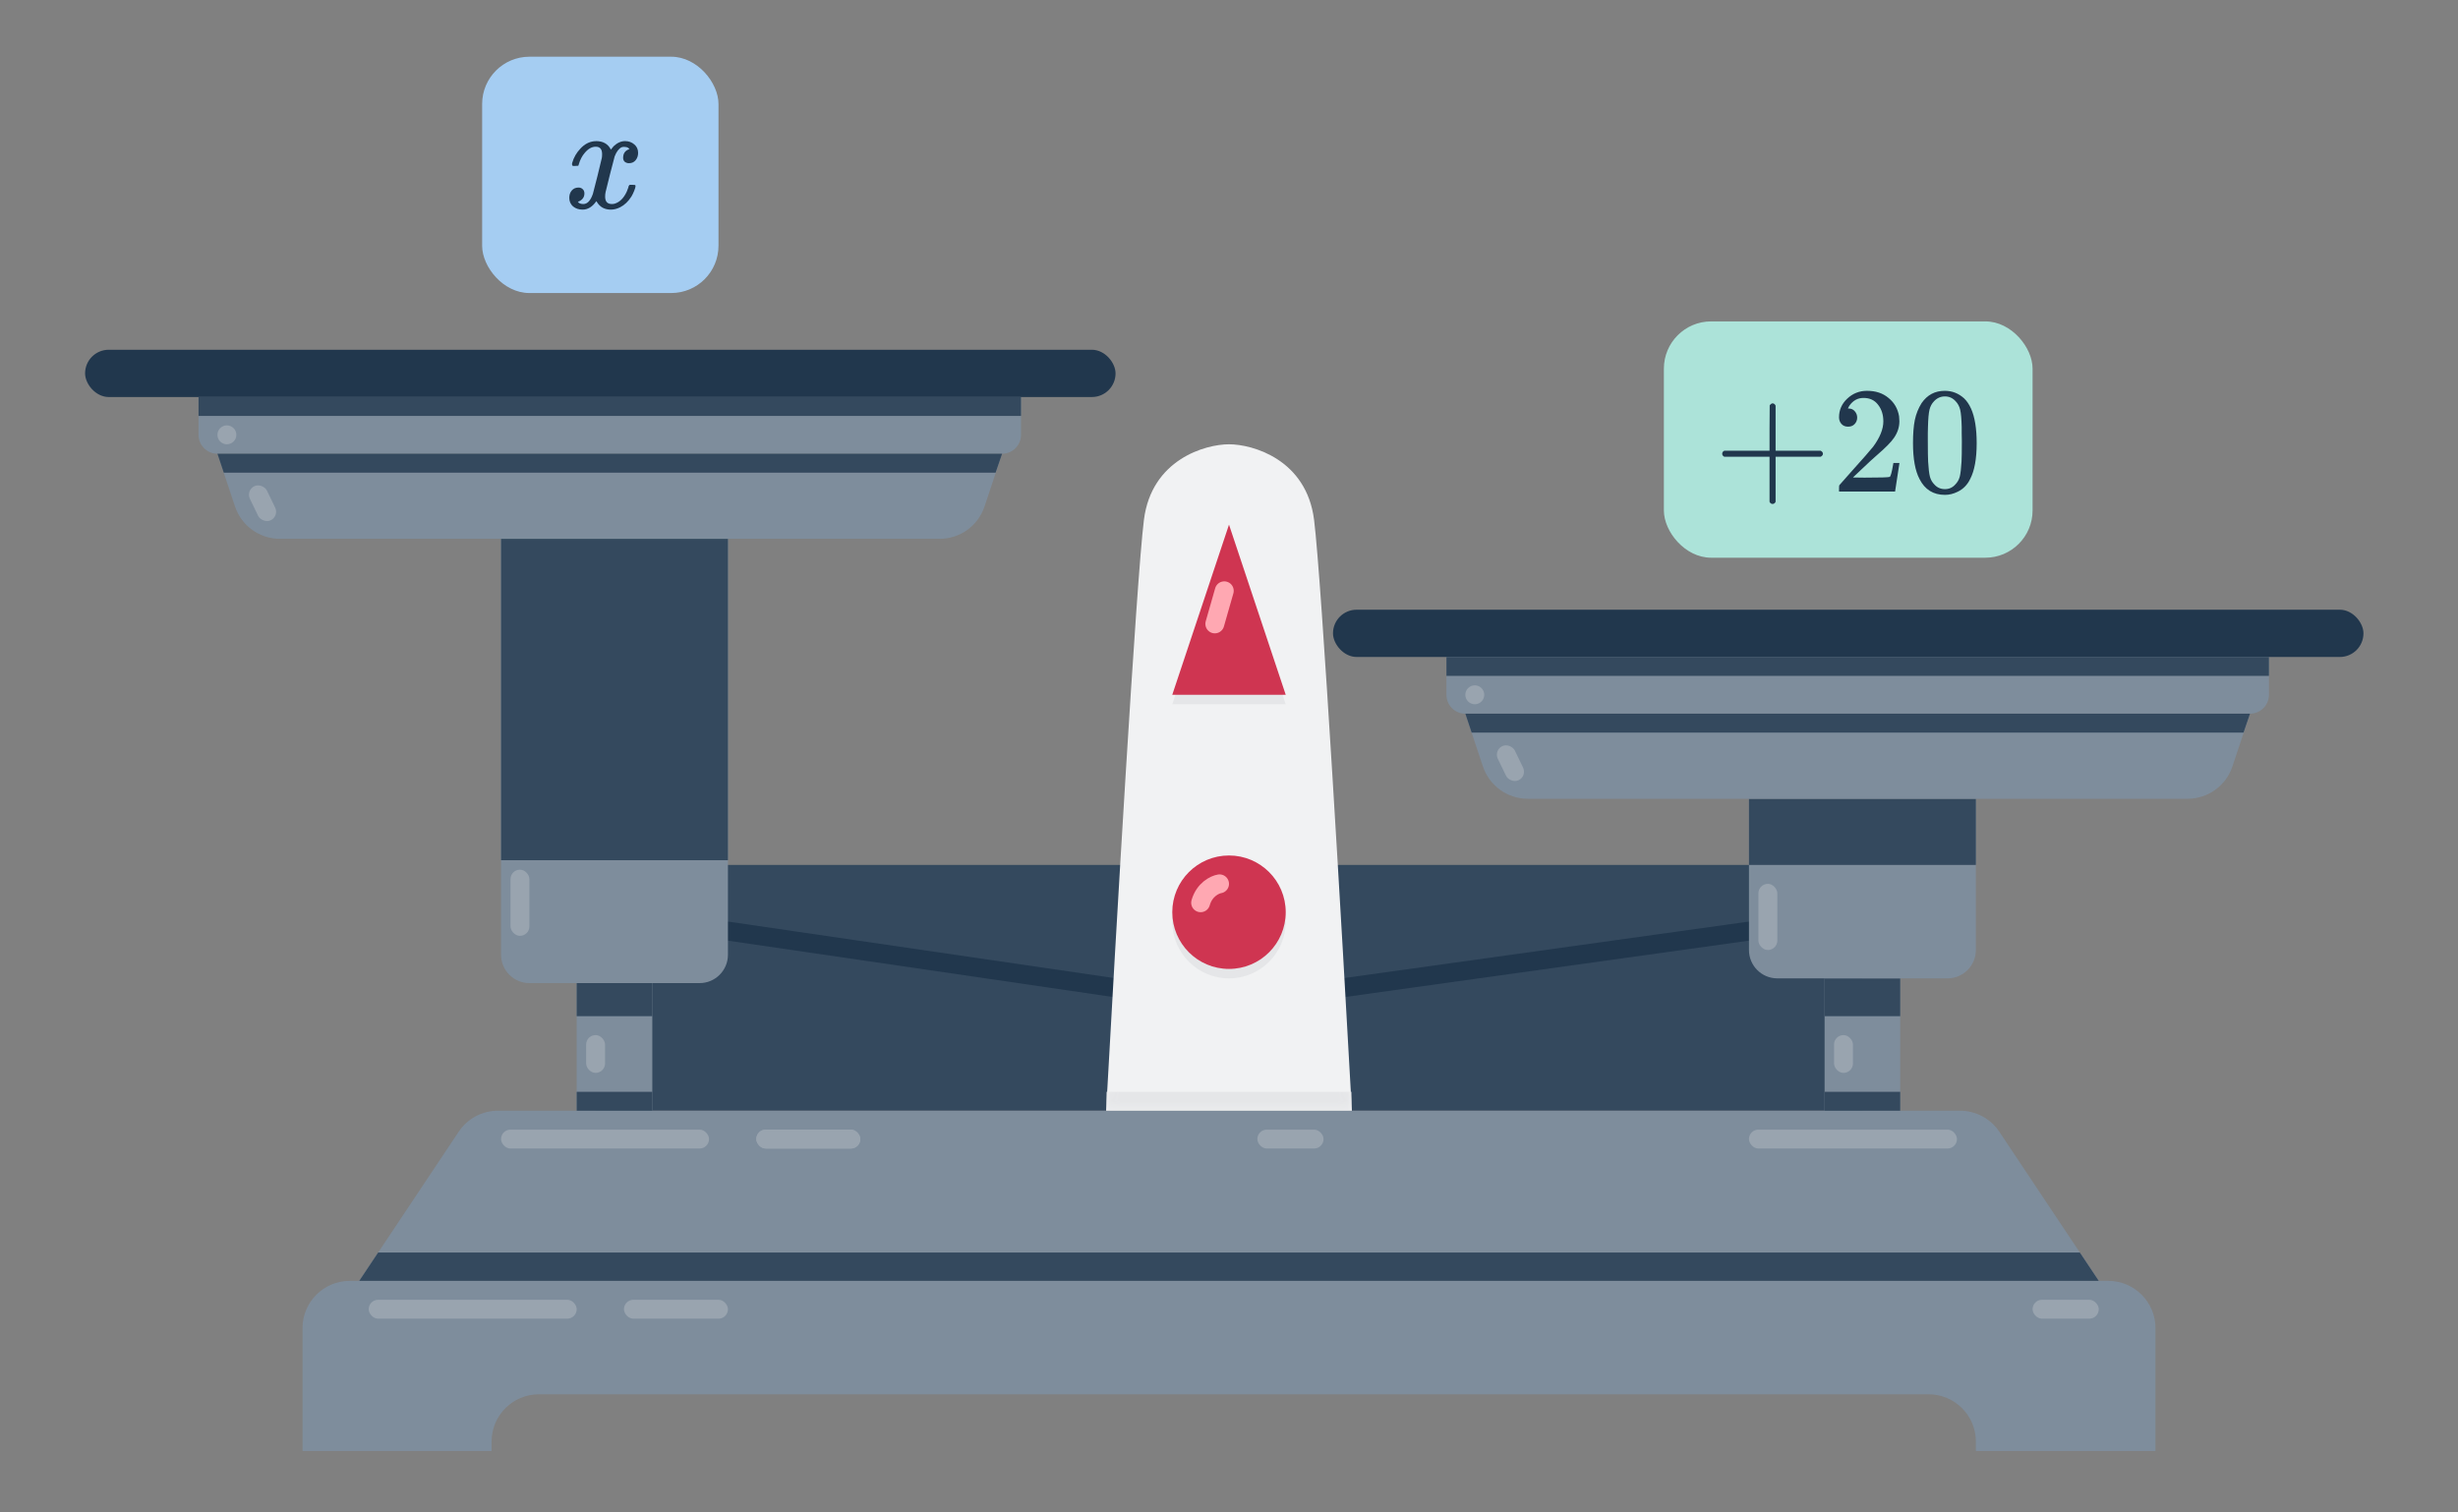 <svg width="260" height="160" viewBox="0 0 260 160" fill="none" xmlns="http://www.w3.org/2000/svg">
<rect x="0" y="0" width="260" height="160" fill="#808080" stroke="none"/>
<rect x="63" y="91.5" width="134" height="26" fill="#34495E"/>
<path d="M189.5 98.5H185L142 104.5H118L77 98.5H74.5" stroke="#21374D" stroke-width="2"/>
<path fill-rule="evenodd" clip-rule="evenodd" d="M37 135.5C34.239 135.5 32 137.738 32 140.5V153.5H52V152.5C52 149.738 54.239 147.5 57 147.5H204C206.761 147.5 209 149.738 209 152.5V153.5H228V140.5C228 137.738 225.761 135.5 223 135.5H37Z" fill="#7E8D9C"/>
<path fill-rule="evenodd" clip-rule="evenodd" d="M52.676 117.5C51.004 117.5 49.443 118.335 48.516 119.726L38 135.5H116H144H222L211.484 119.726C210.557 118.335 208.996 117.5 207.324 117.5H144H116H52.676Z" fill="#7E8D9C"/>
<rect x="61" y="103.5" width="8" height="14" fill="#7E8D9C"/>
<rect x="193" y="103.5" width="8" height="14" fill="#7E8D9C"/>
<rect x="61" y="103.5" width="8" height="4" fill="#34495E"/>
<rect x="193" y="103.5" width="8" height="4" fill="#34495E"/>
<rect x="61" y="115.5" width="8" height="2" fill="#34495E"/>
<rect x="193" y="115.5" width="8" height="2" fill="#34495E"/>
<path d="M53 54H77V101C77 102.657 75.657 104 74 104H56C54.343 104 53 102.657 53 101V54Z" fill="#7E8D9C"/>
<path d="M185 84.5H209V100.5C209 102.157 207.657 103.5 206 103.5H188C186.343 103.5 185 102.157 185 100.5V84.5Z" fill="#7E8D9C"/>
<path d="M53 57H77V91H53V57Z" fill="#34495E"/>
<path d="M185 84.5H209V91.5H185V84.5Z" fill="#34495E"/>
<path d="M21 41H108V46C108 47.104 107.105 48 106 48H23C21.895 48 21 47.104 21 46V41Z" fill="#7E8D9C"/>
<path d="M153 68.5H240V73.5C240 74.604 239.105 75.5 238 75.5H155C153.895 75.5 153 74.604 153 73.5V68.5Z" fill="#7E8D9C"/>
<path fill-rule="evenodd" clip-rule="evenodd" d="M23 48H61.5H67.5H106L104.139 53.581C103.459 55.623 101.548 57 99.396 57H67.5H61.5H29.604C27.451 57 25.541 55.623 24.86 53.581L23 48Z" fill="#7E8D9C"/>
<path fill-rule="evenodd" clip-rule="evenodd" d="M155 75.5H193.5H199.5H238L236.139 81.081C235.459 83.123 233.548 84.5 231.396 84.5H199.5H193.5H161.604C159.452 84.5 157.541 83.123 156.86 81.081L155 75.5Z" fill="#7E8D9C"/>
<rect x="9" y="37" width="109" height="5" rx="2.5" fill="#21374D"/>
<rect x="141" y="64.5" width="109" height="5" rx="2.5" fill="#21374D"/>
<rect x="21" y="42" width="87" height="2" fill="#34495E"/>
<rect x="153" y="69.5" width="87" height="2" fill="#34495E"/>
<path d="M105.315 50L106 48H23L23.666 50H105.315Z" fill="#34495E"/>
<path d="M237.315 77.5L238 75.5H155L155.666 77.5H237.315Z" fill="#34495E"/>
<path d="M220 132.5L222 135.5H38L40 132.5H220Z" fill="#34495E"/>
<rect x="53" y="119.5" width="22" height="2" rx="1" fill="#99A4AF"/>
<rect x="39" y="137.5" width="22" height="2" rx="1" fill="#99A4AF"/>
<rect x="185" y="119.5" width="22" height="2" rx="1" fill="#99A4AF"/>
<rect x="80" y="119.5" width="11" height="2" rx="1" fill="#99A4AF"/>
<rect x="80" y="119.5" width="11" height="2" rx="1" fill="#99A4AF"/>
<rect x="66" y="137.5" width="11" height="2" rx="1" fill="#99A4AF"/>
<rect x="133" y="119.5" width="7" height="2" rx="1" fill="#99A4AF"/>
<rect x="215" y="137.5" width="7" height="2" rx="1" fill="#99A4AF"/>
<rect x="62" y="109.5" width="2" height="4" rx="1" fill="#99A4AF"/>
<rect x="194" y="109.5" width="2" height="4" rx="1" fill="#99A4AF"/>
<rect x="54" y="92" width="2" height="7" rx="1" fill="#99A4AF"/>
<rect x="186" y="93.5" width="2" height="7" rx="1" fill="#99A4AF"/>
<rect x="26" y="51.87" width="2" height="4" rx="1" transform="rotate(-25.793 26 51.87)" fill="#99A4AF"/>
<rect x="158" y="79.37" width="2" height="4" rx="1" transform="rotate(-25.793 158 79.37)" fill="#99A4AF"/>
<path d="M143 117.5C142 99.333 139.8 61.4 139 55C138.2 48.6 132.5 47 130 47C127.5 47 121.8 48.6 121 55C120.2 61.4 118 99.333 117 117.5L143 117.5Z" fill="#F1F2F3"/>
<mask id="mask0_803_2663" style="mask-type:alpha" maskUnits="userSpaceOnUse" x="117" y="46" width="26" height="72">
<path d="M143 117.5C142 99.333 139.8 61.4 139 55C138.2 48.6 132.5 47 130 47C127.5 47 121.8 48.6 121 55C120.2 61.4 118 99.333 117 117.5L143 117.5Z" fill="#F1F2F3"/>
</mask>
<g mask="url(#mask0_803_2663)">
<rect x="117" y="115.5" width="26" height="2" fill="#E5E6E8"/>
</g>
<circle cx="24" cy="46" r="1" fill="#99A4AF"/>
<circle cx="156" cy="73.5" r="1" fill="#99A4AF"/>
<circle cx="130" cy="97.5" r="6" fill="#E5E6E8"/>
<circle cx="130" cy="96.5" r="6" fill="#CF3551"/>
<path d="M136 74.5H124L130 56.5L136 74.5Z" fill="#E5E6E8"/>
<path d="M136 73.5H124L130 55.5L136 73.5Z" fill="#CF3551"/>
<path d="M129 93.5C128.5 93.583 127.4 94.1 127 95.5" stroke="#FFA8B2" stroke-width="2" stroke-linecap="round"/>
<path d="M129.5 62.5L128.5 66" stroke="#FFA8B2" stroke-width="2" stroke-linecap="round"/>
<rect x="51" y="6" width="25" height="25" rx="5" fill="#A5CDF2"/>
<path d="M63.689 16.304C63.689 15.781 63.465 15.52 63.017 15.52C62.601 15.52 62.212 15.738 61.849 16.176C61.572 16.496 61.364 16.896 61.225 17.376C61.204 17.472 61.182 17.525 61.161 17.536C61.14 17.546 61.038 17.552 60.857 17.552H60.585C60.5 17.466 60.484 17.349 60.537 17.2C60.697 16.645 60.985 16.149 61.401 15.712C61.817 15.264 62.292 15.008 62.825 14.944C62.846 14.944 62.878 14.944 62.921 14.944C62.974 14.933 63.017 14.928 63.049 14.928C63.796 14.928 64.318 15.226 64.617 15.824C64.702 15.717 64.798 15.6 64.905 15.472C65.289 15.109 65.694 14.928 66.121 14.928C66.505 14.928 66.83 15.045 67.097 15.28C67.364 15.504 67.497 15.802 67.497 16.176C67.497 16.485 67.406 16.746 67.225 16.96C67.054 17.162 66.825 17.264 66.537 17.264C66.366 17.264 66.217 17.216 66.089 17.12C65.972 17.013 65.913 16.874 65.913 16.704C65.913 16.256 66.105 15.957 66.489 15.808L66.585 15.76L66.457 15.648C66.35 15.573 66.206 15.536 66.025 15.536C65.908 15.536 65.812 15.552 65.737 15.584C65.449 15.733 65.209 16.053 65.017 16.544C64.985 16.64 64.825 17.253 64.537 18.384C64.249 19.504 64.089 20.149 64.057 20.32C64.025 20.48 64.009 20.64 64.009 20.8C64.009 21.322 64.244 21.584 64.713 21.584C64.82 21.584 64.916 21.573 65.001 21.552C65.545 21.392 65.977 20.965 66.297 20.272C66.436 19.93 66.505 19.728 66.505 19.664C66.505 19.653 66.537 19.616 66.601 19.552H66.873C67.086 19.552 67.198 19.568 67.209 19.6C67.22 19.61 67.225 19.642 67.225 19.696C67.225 19.781 67.177 19.946 67.081 20.192C66.985 20.426 66.889 20.624 66.793 20.784C66.462 21.306 66.068 21.685 65.609 21.92C65.278 22.09 64.948 22.176 64.617 22.176C63.956 22.176 63.465 21.909 63.145 21.376L63.081 21.28C62.665 21.877 62.18 22.176 61.625 22.176C61.23 22.176 60.894 22.064 60.617 21.84C60.35 21.605 60.217 21.301 60.217 20.928C60.217 20.618 60.302 20.362 60.473 20.16C60.654 19.946 60.894 19.84 61.193 19.84C61.374 19.84 61.524 19.898 61.641 20.016C61.758 20.122 61.817 20.272 61.817 20.464C61.817 20.826 61.641 21.098 61.289 21.28L61.129 21.344C61.225 21.504 61.417 21.584 61.705 21.584C62.132 21.584 62.468 21.226 62.713 20.512C62.745 20.416 62.905 19.792 63.193 18.64C63.481 17.488 63.636 16.848 63.657 16.72C63.678 16.624 63.689 16.485 63.689 16.304Z" fill="#21374D"/>
<rect x="176" y="34" width="39" height="25" rx="5" fill="#ACE3D9"/>
<path d="M182.393 48.32C182.244 48.245 182.169 48.138 182.169 48C182.169 47.861 182.244 47.754 182.393 47.68H187.177V45.28L187.193 42.88C187.3 42.741 187.401 42.672 187.497 42.672C187.636 42.672 187.743 42.752 187.817 42.912V47.68H192.585C192.745 47.765 192.825 47.872 192.825 48C192.825 48.128 192.745 48.234 192.585 48.32H187.817V53.088C187.743 53.237 187.636 53.312 187.497 53.312C187.359 53.312 187.252 53.237 187.177 53.088V48.32H182.393ZM195.487 45.136C195.188 45.136 194.953 45.04 194.783 44.848C194.612 44.656 194.527 44.421 194.527 44.144C194.527 43.376 194.815 42.72 195.391 42.176C195.977 41.621 196.676 41.344 197.487 41.344C198.404 41.344 199.161 41.594 199.759 42.096C200.367 42.586 200.74 43.232 200.879 44.032C200.9 44.224 200.911 44.4 200.911 44.56C200.911 45.178 200.724 45.76 200.351 46.304C200.052 46.752 199.449 47.365 198.543 48.144C198.159 48.474 197.625 48.965 196.943 49.616L195.999 50.512L197.215 50.528C198.889 50.528 199.78 50.501 199.887 50.448C199.929 50.437 199.983 50.325 200.047 50.112C200.089 49.994 200.164 49.632 200.271 49.024V48.976H200.911V49.024L200.463 51.952V52H194.527V51.696C194.527 51.482 194.537 51.36 194.559 51.328C194.569 51.306 195.017 50.8 195.903 49.808C197.065 48.517 197.812 47.664 198.143 47.248C198.857 46.277 199.215 45.386 199.215 44.576C199.215 43.872 199.028 43.285 198.655 42.816C198.292 42.336 197.78 42.096 197.119 42.096C196.5 42.096 195.999 42.373 195.615 42.928C195.593 42.97 195.561 43.029 195.519 43.104C195.487 43.157 195.471 43.189 195.471 43.2C195.471 43.21 195.497 43.216 195.551 43.216C195.817 43.216 196.031 43.312 196.191 43.504C196.361 43.696 196.447 43.92 196.447 44.176C196.447 44.442 196.356 44.672 196.175 44.864C196.004 45.045 195.775 45.136 195.487 45.136ZM203.263 42.64C203.86 41.776 204.676 41.344 205.711 41.344C206.489 41.344 207.172 41.61 207.759 42.144C208.047 42.421 208.292 42.784 208.495 43.232C208.889 44.117 209.087 45.333 209.087 46.88C209.087 48.533 208.857 49.797 208.399 50.672C208.1 51.29 207.663 51.738 207.087 52.016C206.639 52.24 206.185 52.352 205.727 52.352C204.5 52.352 203.604 51.792 203.039 50.672C202.58 49.797 202.351 48.533 202.351 46.88C202.351 45.888 202.415 45.072 202.543 44.432C202.681 43.781 202.921 43.184 203.263 42.64ZM206.863 42.448C206.553 42.106 206.175 41.936 205.727 41.936C205.279 41.936 204.895 42.106 204.575 42.448C204.34 42.693 204.18 42.992 204.095 43.344C204.009 43.696 203.956 44.304 203.935 45.168C203.935 45.232 203.929 45.44 203.919 45.792C203.919 46.144 203.919 46.437 203.919 46.672C203.919 47.696 203.929 48.41 203.951 48.816C203.993 49.562 204.057 50.101 204.143 50.432C204.228 50.752 204.388 51.029 204.623 51.264C204.911 51.584 205.279 51.744 205.727 51.744C206.164 51.744 206.527 51.584 206.815 51.264C207.049 51.029 207.209 50.752 207.295 50.432C207.38 50.101 207.444 49.562 207.487 48.816C207.508 48.41 207.519 47.696 207.519 46.672C207.519 46.437 207.513 46.144 207.503 45.792C207.503 45.44 207.503 45.232 207.503 45.168C207.481 44.304 207.428 43.696 207.343 43.344C207.257 42.992 207.097 42.693 206.863 42.448Z" fill="#21374D"/>
</svg>
